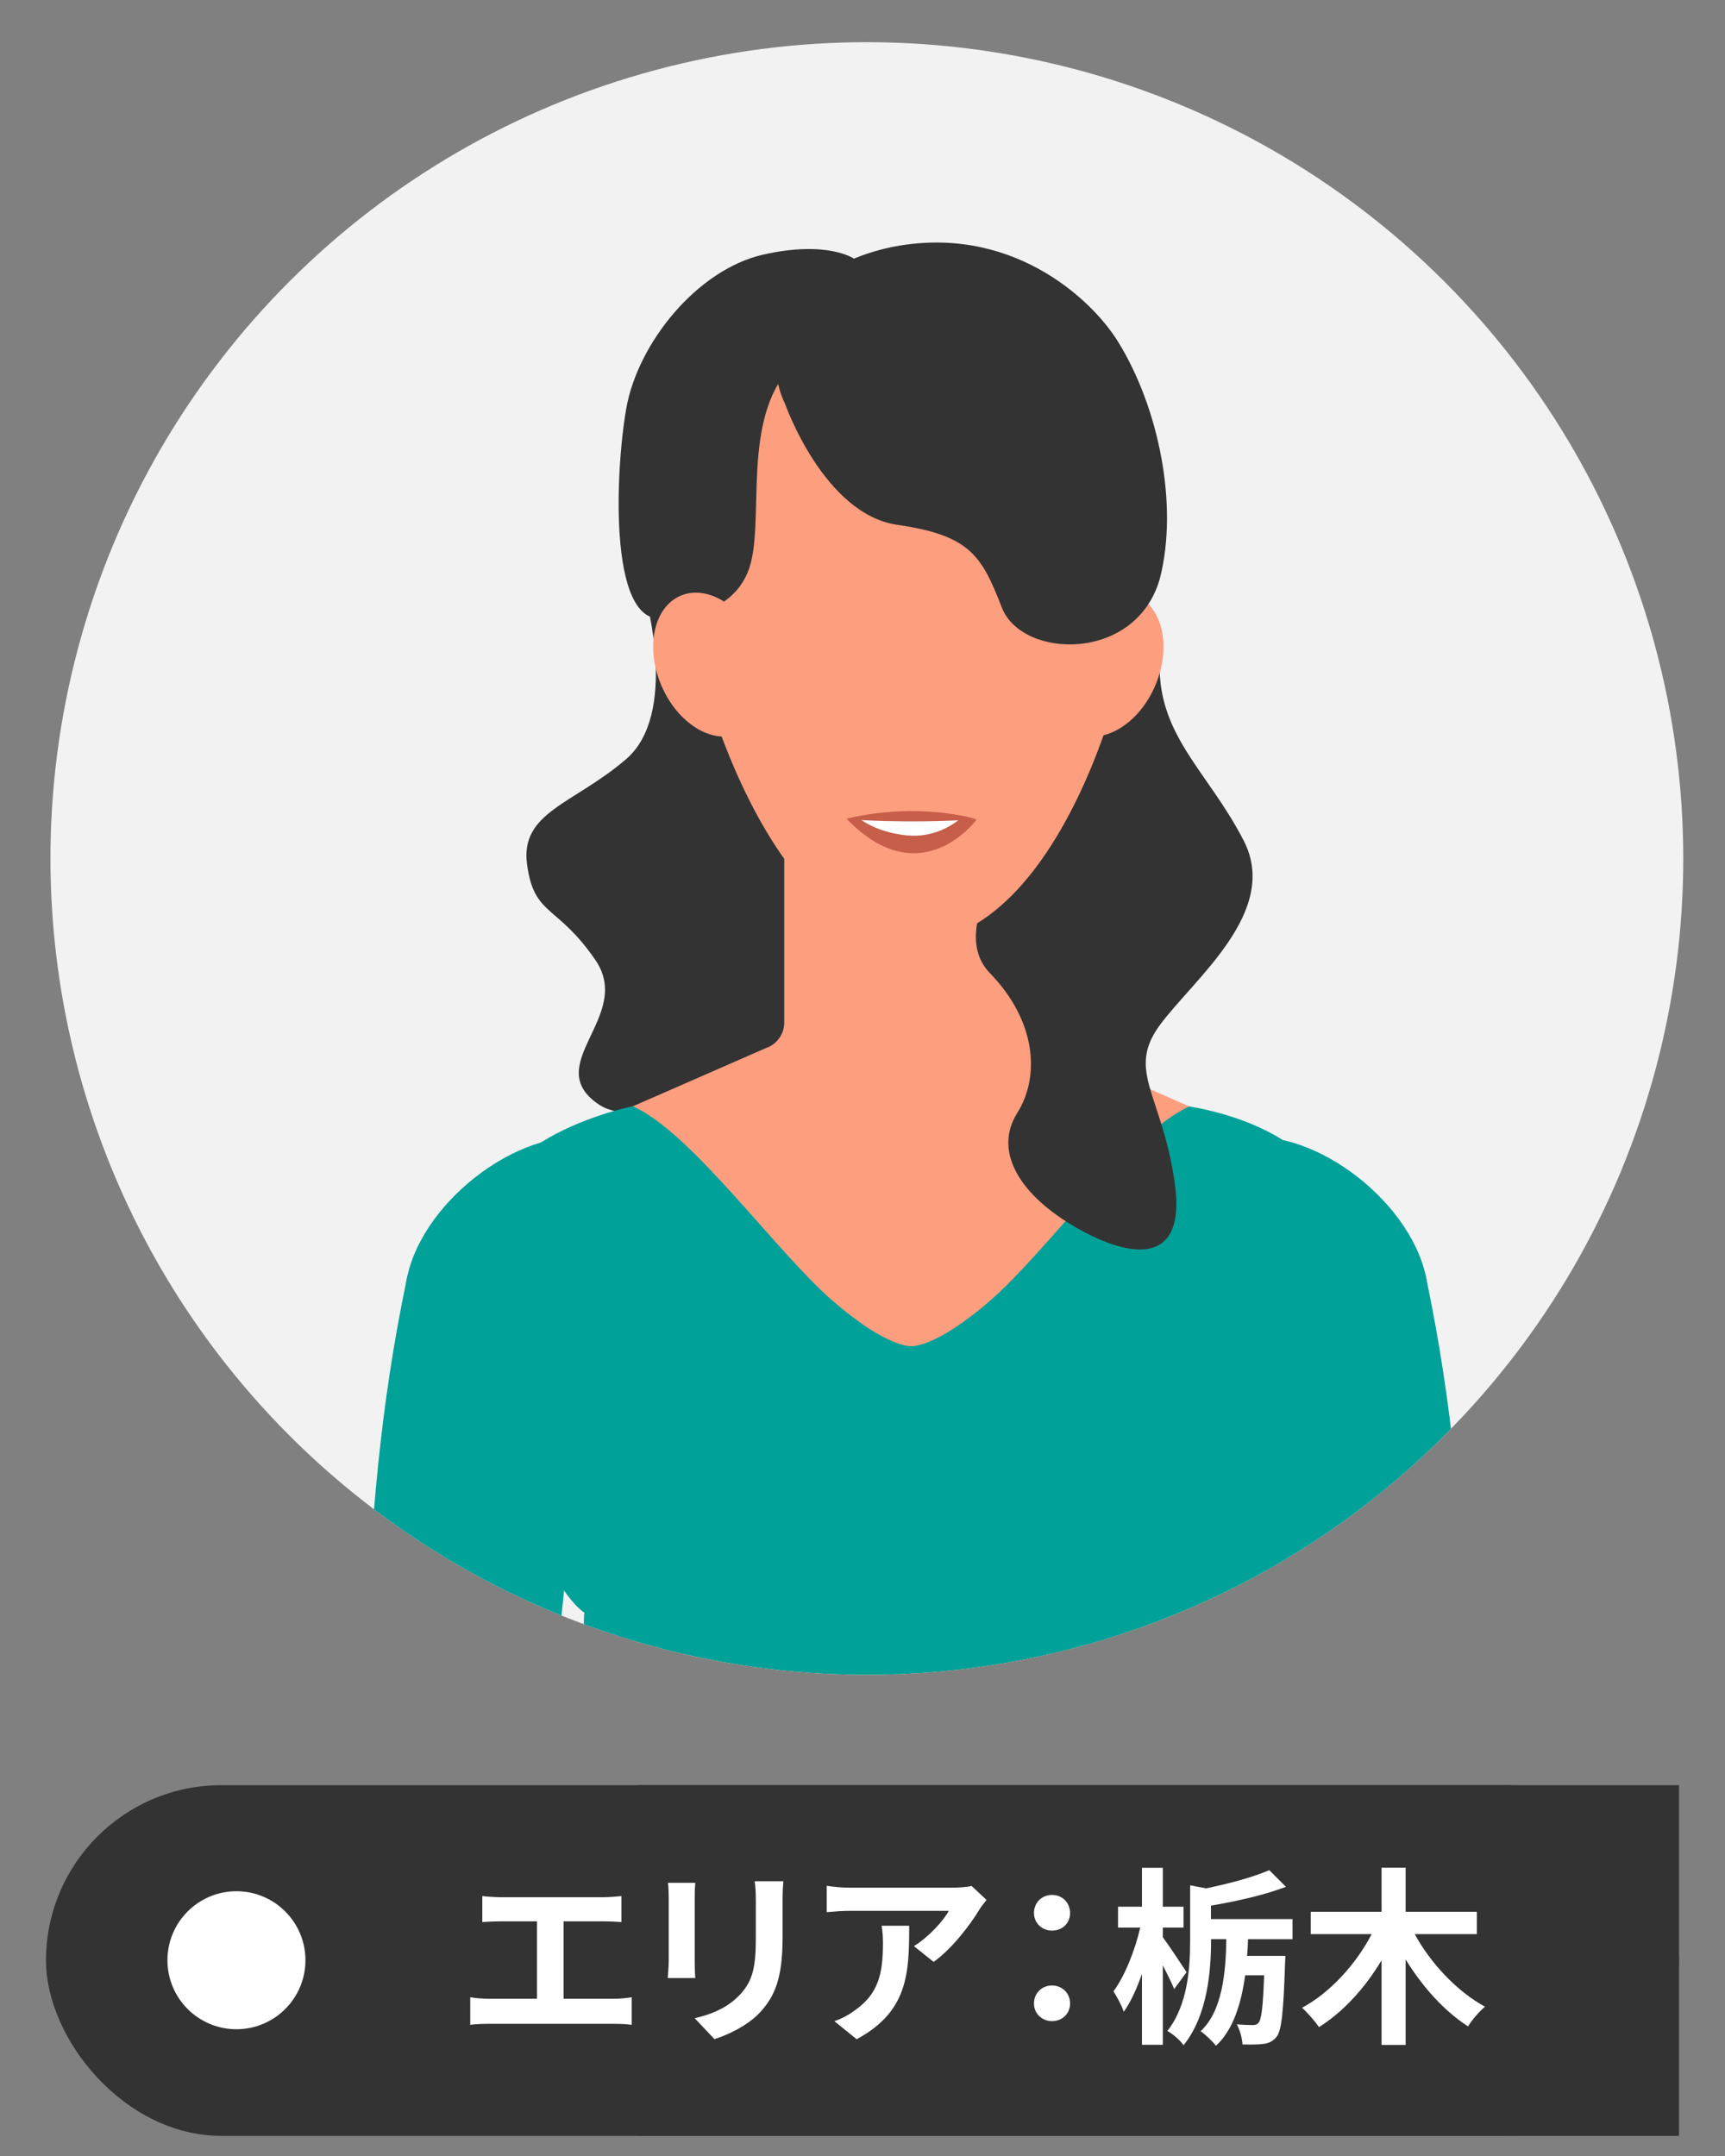 <?xml version="1.0" encoding="UTF-8"?>
<svg xmlns="http://www.w3.org/2000/svg" xmlns:xlink="http://www.w3.org/1999/xlink" viewBox="0 0 300 375">
  <rect x="0" y="0" width="300" height="375" fill="#808080" stroke="none"/>
  <defs>
    <style>
      .cls-1 {
        fill: #993e39;
      }

      .cls-1, .cls-2, .cls-3, .cls-4, .cls-5, .cls-6, .cls-7, .cls-8, .cls-9, .cls-10, .cls-11, .cls-12, .cls-13, .cls-14, .cls-15, .cls-16 {
        stroke-width: 0px;
      }

      .cls-2 {
        fill: #4d3932;
      }

      .cls-17 {
        clip-path: url(#clippath-2);
      }

      .cls-18 {
        isolation: isolate;
      }

      .cls-4 {
        fill: #fd9e7f;
      }

      .cls-5 {
        fill: none;
      }

      .cls-6 {
        fill: #372732;
      }

      .cls-7 {
        fill: #f7e6dc;
      }

      .cls-8 {
        fill: #3a2a25;
      }

      .cls-19 {
        clip-path: url(#clippath-1);
      }

      .cls-9 {
        fill: #333;
      }

      .cls-20 {
        mix-blend-mode: multiply;
        opacity: .31;
      }

      .cls-10 {
        fill: #fff;
      }

      .cls-11 {
        fill: #c65e4a;
      }

      .cls-21 {
        clip-path: url(#clippath);
      }

      .cls-12 {
        fill: #242730;
      }

      .cls-13 {
        fill: #aa4941;
      }

      .cls-14 {
        fill: #d6d6d6;
      }

      .cls-15 {
        fill: #f2f2f2;
      }

      .cls-16 {
        fill: #00a199;
      }
    </style>
    <clipPath id="clippath">
      <circle class="cls-5" cx="150.1" cy="-730.19" r="141.98" transform="translate(560.29 -107.73) rotate(-45)"/>
    </clipPath>
    <clipPath id="clippath-1">
      <circle class="cls-5" cx="149.09" cy="-321.74" r="141.98" transform="translate(271.17 11.19) rotate(-45)"/>
    </clipPath>
    <clipPath id="clippath-2">
      <circle class="cls-5" cx="150.76" cy="149.32" r="141.98" transform="translate(-61.43 150.34) rotate(-45)"/>
    </clipPath>
  </defs>
  <g class="cls-18">
    <g id="_レイヤー_1" data-name="レイヤー 1">
      <g class="cls-21">
        <g>
          <path class="cls-1" d="m211.36-22.09s.11,12.28,2.2,16.54c2.09,4.26,13.31,14.23,17.93,18.33,3.65,3.25-56.71,4.27-56.71,4.27,0,0-2.09-10.7,1.14-21.01,2.8-8.93,1.96-18.87,1.96-18.87,12.86,4.31,24.55,5.8,33.47.72Z"/>
          <path class="cls-13" d="m174.12,30.57c-.57-.76,0-23.94,0-23.94l31.04,7.69-2.56,12.48s-10.67-.88-12.34.26c-1.13.77-1.49,3.5-1.49,3.5h-14.65Z"/>
          <path class="cls-13" d="m239.09,31.49l-51.23-.45c-1.48-.01-6.63-.81-6.63-5.26,0-2.83,1.19-9.82,5.31-12.74,9.46-6.7,40.77-6.77,49.56.51,4.99,4.13,5.85,12.97,5.64,15.99-.08,1.09-1.24,1.94-2.66,1.93Z"/>
          <path class="cls-1" d="m33.53-22.09s-.11,12.28-2.2,16.54c-2.09,4.26-11.58,14.3-12.15,19.16-.57,4.86,50.93,3.45,50.93,3.45,0,0,2.09-10.7-1.14-21.01-2.8-8.93-1.96-18.87-1.96-18.87-12.86,4.31-24.55,5.8-33.47.72Z"/>
          <path class="cls-13" d="m70.77,30.57c.57-.76,0-23.94,0-23.94l-15.5,7.6,2.74,12.52s1.99-.82,3.66.31c1.13.77,1.49,3.5,1.49,3.5h7.62Z"/>
          <path class="cls-13" d="m5.6,31.49l49.83-.45c1.48-.01,6.63-.81,6.63-5.26,0-2.83-1.19-9.82-5.32-12.74-9.46-6.7-39.91-7.51-48.71-.23-4.99,4.13-5.31,13.71-5.1,16.73.08,1.09,1.24,1.94,2.66,1.93Z"/>
        </g>
      </g>
      <g class="cls-19">
        <g>
          <path class="cls-6" d="m38.35,485.21c-.75,0-1.42-.52-1.58-1.28L-80.67-76.87c-.18-.87.38-1.73,1.25-1.91.87-.17,1.73.38,1.91,1.25L39.93,483.26c.18.87-.38,1.73-1.25,1.91-.11.02-.22.03-.33.03Z"/>
          <path class="cls-4" d="m245.73,8.44l1.77,24.57,14.64.07.1-21.96s-19.99-1.39-16.51-2.68Z"/>
          <path class="cls-4" d="m263.79,41.32s-2.69,17.52-6.92,24.6c-4.23,7.08-13.41,17.62-16.16,18.04s.02-4.78.02-4.78c0,0-2.76,1.58-4.2.56-1.44-1.02-.42-3.19,1.33-5.21,1.75-2.02,5.13-13.02,5.13-13.02,0,0-6.99,7.94-9.45,7.78-2.46-.16-1.58-3.75.75-6.72,2.33-2.97,9.17-9.61,9.34-14.24.17-4.64-1.38-15.65,3.71-20.56,5.09-4.9,11.02-2.7,13.46,2.38,2.44,5.08,3.56,7.89,2.99,11.17Z"/>
          <path class="cls-14" d="m264.37-147.83s14.25,1.84,14.87,18.67c.61,16.84,1.16,55.89-.2,77.98-1.81,29.41-7.24,68.18-7.43,71.57-.2,3.39-9.85,6.82-15.74,4.28-5.89-2.54-8.14,0-13.74-1.46-5.59-1.46-9.75-52.61-10.53-72.68-.79-20.07-7.45-51.32-2.58-63.63,4.87-12.31,21.3-43.05,35.35-34.74Z"/>
          <path class="cls-2" d="m70.93-47.94s-1.23,43.96-4.38,73.36c-3.16,29.4,11.98,384.48,11.98,384.48h57.9l13.21-350.83c.07-3.02,2.54-5.44,5.57-5.44h0c3.03,0,5.5,2.42,5.57,5.45l11.59,350.83h60.09s14.57-372.8,14.34-386c-.23-13.2,2.94-58.27-1.02-70.95-3.95-12.68-174.83-.89-174.83-.89Z"/>
          <path class="cls-7" d="m80.14,153.12c.21,5.3-3.91,9.77-9.22,9.98l-2.41.16c-4.75.19-8.76-8.74-8.95-13.49l-2.39-48.32c-.19-4.75,3.51-15.12,8.26-15.31l2.41-.16c5.3-.21,9.77,3.91,9.98,9.22l2.31,57.93Z"/>
          <path class="cls-7" d="m231.48,172.44c.24-5.3,4.72-9.4,10.02-9.17l2.42.04c4.75.21,7.99,9.45,7.78,14.2l-1.69,48.35c-.21,4.75-4.77,14.77-9.52,14.56l-2.42-.04c-5.3-.24-9.4-4.72-9.17-10.02l2.58-57.92Z"/>
          <g>
            <path class="cls-8" d="m154.7,53.66c-.02-.28-1.76-28.43,1.74-59.45l.99.11c-3.49,30.94-1.76,59-1.74,59.28l-.99.06Z"/>
            <path class="cls-8" d="m154.54,35.42c-.31-.14-7.54-3.51-8.83-12.8-1.26-9.07-.02-28.77,0-28.97l.99.06c-.01.2-1.25,19.8,0,28.77,1.21,8.75,8.18,12,8.25,12.03l-.41.9Z"/>
          </g>
          <path class="cls-8" d="m66.4,49.84l-.51-.85c.16-.09,15.81-9.53,19.76-23.57,4-14.19,6.19-32.83,6.21-33.02l.99.11c-.02.19-2.23,18.9-6.24,33.17-4.06,14.42-20.05,24.06-20.21,24.15Z"/>
          <path class="cls-8" d="m245.09,56.61c-.13-.07-13.44-7.01-17.66-20.28-4.18-13.13-6.27-38.42-6.29-38.68l.99-.08c.02.25,2.1,25.43,6.25,38.46,4.1,12.88,17.04,19.63,17.17,19.7l-.45.88Z"/>
        </g>
      </g>
      <g class="cls-17">
        <rect class="cls-15" x=".87" y="-9.93" width="341.82" height="345.63"/>
        <g>
          <path class="cls-4" d="m73.64,450.7l-16.85-4.28c1.66-52.35-2.66-62.98,4.87-97.91l30-7.11c.87,11.74-8.79,51.43-18.03,109.3Z"/>
          <path class="cls-16" d="m85.18,358.94l-20.34,8.97c-2.61-.37-4.42-2.78-4.05-5.39,3.65-58.9.59-95.55,9.99-140.23.37-2.61,7.86-5.9,10.47-5.53l24.55,3.47c2.61.37-4.94,29.64-5.31,32.25l-8.82,88.92c-.37,2.61-3.87,17.91-6.48,17.55Z"/>
          <path class="cls-16" d="m125.05,222.29c0,13.57-11,24.56-24.56,24.56s-30.08-7.42-30.08-20.99,16.51-28.13,30.08-28.13,24.56,11,24.56,24.56Z"/>
          <path class="cls-4" d="m245.99,450.7l17.66-4.71c-1.66-52.35,1.04-62.54-6.49-97.48l-30-7.11c-.87,11.74,9.6,51.43,18.83,109.3Z"/>
          <path class="cls-16" d="m233.63,358.94l20.34,8.97c2.61-.37,4.42-2.78,4.05-5.39-3.65-58.9-.59-95.55-9.99-140.23-.37-2.61-7.86-5.9-10.47-5.53l-24.55,3.47c-2.61.37,4.94,29.64,5.31,32.25l8.83,88.92c.37,2.61,3.87,17.91,6.48,17.55Z"/>
          <path class="cls-16" d="m193.77,222.29c0,13.57,11,24.56,24.56,24.56s30.08-7.42,30.08-20.99-16.51-28.13-30.08-28.13-24.56,11-24.56,24.56Z"/>
          <path class="cls-9" d="m112.3,104.06s5.71,20.12-3.4,27.97c-9.12,7.85-18.46,9.18-17.24,18.3,1.22,9.12,5.23,6.9,11.91,16.69,6.68,9.79-9.79,18.25.67,25.15,10.46,6.9,52.43-12.46,54.26-34.72,1.82-22.25-46.19-53.4-46.19-53.4Z"/>
          <path class="cls-4" d="m210.75,371.28h-104.51c6.79-23.24,3.56-58.44,0-94.03h104.51c-6.07,36.25-9.21,70.13,0,94.03Z"/>
          <path class="cls-4" d="m180.18,177.71v-35.09c0-2.58-2.09-4.67-4.67-4.67h-34.45c-2.58,0-4.67,2.09-4.67,4.67v35.24c0,2.01-1.29,3.8-3.2,4.44l-27.94,12.23c-1.91.63-5.91.34-5.91,2.36h0c0,1.57.78,3.03,2.09,3.9l54.49,36.12c1.57,1.04,3.6,1.04,5.16,0l54.49-36.12c1.31-.87,2.09-2.33,2.09-3.9h0c0-2.01-5.13-2.14-7.04-2.78l-27.23-11.96c-1.91-.63-3.2-2.42-3.2-4.44Z"/>
          <path class="cls-16" d="m216.68,226.2c-.65-9.81,6.39-27.92,6.39-27.92-7.19-4.58-16.23-5.82-16.23-5.82-10.22,4.53-24.81,25.25-34.62,33.75-9.81,8.5-13.87,7.93-13.89,7.93-1.05-.03-5.22-.69-13.57-7.93-9.8-8.49-24.46-29.24-34.69-33.79-.02,0,.02,0,0,0-.46.05-9.09,1.92-16.01,6.3-.04.02,6.87,18.03,6.24,27.49-.65,9.81-14.38,30.07-5.88,44.45,4.31,8,6.88,9.63,7.16,9.79.02.01.04.02.04.05-1.18,13.48,11.11,37.09,5.88,52.23,0,.02,101.97,1.34,101.97.04-5.82-11.41,6-36.54,5.88-52.3,0,0,2.62-1.31,7.19-9.81,8.5-14.38-5.23-34.65-5.88-44.45Z"/>
          <path class="cls-12" d="m246.32,449.55c-5.51-49.21-24.11-67.76-31.45-77.35-7.34-9.59-7.78-13.9-7.78-13.9-36.52,11.51-70.09,13.3-98.19,0,0,0,.57,4.31-6.77,13.9-7.34,9.59-20.86,28.14-26.37,77.35-5.51,49.21-1.54,166.25-1.54,166.25,28.74,18.04,105.99-61.36,168.45-69.63,0,0,9.17-47.41,3.66-96.61Z"/>
          <g class="cls-20">
            <path class="cls-4" d="m180.39,154.61c0,11.73-9.8,27.78-21.9,27.78s-21.9-16.05-21.9-27.78,9.8-21.25,21.9-21.25,21.9,9.51,21.9,21.25Z"/>
          </g>
          <path class="cls-9" d="m178.57,144.65s-14.48,16.3-6.4,24.62c8.07,8.33,8.74,17.95,4.74,24.32-4.01,6.37,0,13.72,9.35,19.39,9.35,5.67,20.27,8.07,18.03-7.34-2.25-15.42-8.45-19.36-2.56-27.37,5.9-8.01,20.92-19.7,14.57-32.05-6.34-12.35-15.46-18.55-14.57-32.14-2.7-6.02-23.15,30.57-23.15,30.57Z"/>
          <path class="cls-4" d="m184.03,112.02c-2.8,6.62-1.29,13.59,3.38,15.57,4.67,1.98,10.73-1.79,13.53-8.41,2.8-6.62,1.29-13.59-3.38-15.57-4.67-1.98-10.73,1.79-13.53,8.41Z"/>
          <path class="cls-4" d="m199.35,88.48c0,26.04-14.81,75.48-40.81,75.48-24.11,0-40.91-47.89-40.91-75.48,0-31.17,9.28-40.96,39.79-40.96s41.93,9.79,41.93,40.96Z"/>
          <path class="cls-9" d="m136.6,70.42s6.75,19.03,19.44,20.86c12.68,1.84,14.69,5.37,18.19,14.39,3.51,9.01,23.38,9.57,27.49-5.05,3.28-12.79-.23-29.82-7.29-41.21-4.76-7.69-19.03-20.7-39.72-16.36-19.36,4.34-22.41,18.66-18.1,27.37Z"/>
          <path class="cls-9" d="m116.38,107.3s10.11.52,13.62-7.66c3.51-8.18-1.84-27.72,8.68-36.9,10.52-9.18,9.82-17.76,9.82-17.76,0,0-4.61-3.23-15.79-.69-11.45,2.61-21.8,15.36-23.8,26.79-2,11.43-3.15,39.72,7.48,36.21Z"/>
          <path class="cls-4" d="m131.91,112.02c2.8,6.62,1.29,13.59-3.38,15.57-4.67,1.98-10.73-1.79-13.53-8.41-2.8-6.62-1.29-13.59,3.38-15.57,4.67-1.98,10.73,1.79,13.53,8.41Z"/>
          <g class="cls-20">
            <path class="cls-4" d="m156.09,352.53c0,.86-.7,1.56-1.56,1.56s-1.56-.7-1.56-1.56.7-1.56,1.56-1.56,1.56.7,1.56,1.56Z"/>
          </g>
          <path class="cls-3" d="m155.51,385.12c-35.38,0-48.76-19.88-48.89-20.08-.1-.15-.05-.34.09-.44.15-.09.34-.06.44.09.13.2,13.36,19.79,48.36,19.79.2,0,.39,0,.58,0,35.47-.22,52.67-20.88,52.84-21.09.11-.13.31-.16.45-.05.14.11.16.31.05.45-.17.21-17.54,21.1-53.33,21.32-.19,0-.39,0-.59,0Z"/>
          <path class="cls-3" d="m161.53,406.46c-37.95,0-57.28-36.78-57.48-37.17-.08-.16-.02-.35.14-.43.16-.08.35-.02.43.14.21.4,20.99,39.93,61.69,36.63,40.65-3.28,44.1-38.98,44.13-39.34.02-.18.15-.31.34-.29.18.02.31.17.29.34,0,.09-.83,9.26-6.74,18.71-5.45,8.72-16.46,19.48-37.98,21.22-1.64.13-3.25.19-4.83.19Z"/>
          <g>
            <path class="cls-10" d="m147.23,142.4l22.65.1s-8.61,9.95-22.65-.1Z"/>
            <path class="cls-11" d="m169.88,142.5h-2.99c-1.52,1.21-4.8,3.27-9.26,2.79-4.27-.45-6.89-1.96-8.14-2.88h-2.26c12.96,13.44,22.65.09,22.65.09Z"/>
            <path class="cls-11" d="m147.23,142.4c-.54.13,10.64.92,22.65.1,0,0-9.94-3.14-22.65-.1Z"/>
          </g>
        </g>
      </g>
      <rect class="cls-9" x="8" y="310.5" width="284" height="61" rx="30.5" ry="30.5"/>
      <rect class="cls-9" x="111" y="310.5" width="181" height="61"/>
      <circle class="cls-10" cx="41.12" cy="340.95" r="12"/>
      <g>
        <path class="cls-10" d="m87.02,329.99h17.95c.99,0,2.15-.1,3.1-.2v4.52c-.99-.07-2.15-.13-3.1-.13h-6.96v13.47h8.75c1.19,0,2.24-.13,3.1-.26v4.79c-.96-.13-2.34-.17-3.1-.17h-21.75c-.99,0-2.15.03-3.23.17v-4.79c1.02.17,2.21.26,3.23.26h8.38v-13.47h-6.37c-.89,0-2.31.07-3.14.13v-4.52c.86.1,2.21.2,3.14.2Z"/>
        <path class="cls-10" d="m120.82,330.02v11.16c0,.83.03,2.11.1,2.87h-4.79c.03-.63.17-1.91.17-2.9v-11.12c0-.63-.03-1.78-.13-2.54h4.75c-.07.76-.1,1.48-.1,2.54Zm15.28.5v6.53c0,7.1-1.39,10.17-3.83,12.87-2.18,2.38-5.61,3.99-8.02,4.75l-3.43-3.63c3.27-.76,5.94-2.01,7.92-4.16,2.28-2.47,2.71-4.95,2.71-10.1v-6.27c0-1.32-.07-2.38-.2-3.3h4.98c-.07.92-.13,1.98-.13,3.3Z"/>
        <path class="cls-10" d="m170.29,332.2c-1.55,2.57-4.69,6.73-7.92,9.04l-3.43-2.74c2.64-1.62,5.21-4.52,6.07-6.14h-17.2c-1.39,0-2.48.1-4.03.23v-4.59c1.25.2,2.64.33,4.03.33h17.79c.92,0,2.74-.1,3.37-.3l2.61,2.44c-.36.43-.99,1.22-1.29,1.72Zm-21.32,22.48l-3.86-3.13c1.06-.36,2.24-.92,3.47-1.82,4.19-2.9,4.98-6.4,4.98-11.81,0-1.02-.07-1.92-.23-2.97h4.79c0,8.18-.17,14.92-9.14,19.74Z"/>
        <path class="cls-10" d="m179.82,332.73c0-1.82,1.39-3.14,3.14-3.14s3.14,1.32,3.14,3.14-1.39,3.07-3.14,3.07-3.14-1.32-3.14-3.07Zm0,15.74c0-1.81,1.39-3.13,3.14-3.13s3.14,1.32,3.14,3.13-1.39,3.07-3.14,3.07-3.14-1.32-3.14-3.07Z"/>
        <path class="cls-10" d="m204.21,345.96c-.43-1.06-1.22-2.64-1.98-4.13v13.83h-3.63v-12.34c-.89,2.57-1.98,4.95-3.17,6.6-.33-1.09-1.19-2.61-1.78-3.56,1.95-2.64,3.76-7.16,4.65-11.09h-3.86v-3.63h4.16v-6.77h3.63v6.77h3.6v3.63h-3.6v1.68c.92,1.22,3.53,5.15,4.13,6.07l-2.15,2.94Zm12.84-8.68c-.03.96-.07,1.92-.17,2.91h6.67s-.03,1.02-.07,1.45c-.26,8.19-.59,11.49-1.45,12.61-.66.79-1.29,1.12-2.28,1.25-.83.13-2.21.13-3.66.1-.07-1.09-.46-2.54-.99-3.5,1.19.1,2.28.13,2.77.13.46,0,.76-.1,1.02-.43.5-.59.76-2.74.96-8.22h-3.3c-.66,4.79-2.05,9.47-5.08,12.25-.53-.73-1.91-2.01-2.67-2.54,3.76-3.43,4.42-10.3,4.46-16.01h-2.64v.17c0,5.15-.56,13.07-4.79,18.29-.53-.83-1.91-2.01-2.81-2.48,3.6-4.62,3.96-11.06,3.96-15.84v-9.5l2.77.53c4.06-.83,8.28-1.98,10.99-3.17l2.9,2.9c-3.7,1.42-8.55,2.51-13.04,3.27v2.34h14.19v3.5h-7.76Z"/>
        <path class="cls-10" d="m246.05,336.42c2.74,5.05,7.36,9.97,12.21,12.61-.96.79-2.31,2.34-2.94,3.43-4.16-2.67-7.95-6.9-10.86-11.65v14.88h-4.19v-14.72c-2.87,4.79-6.67,8.98-10.89,11.62-.66-1.02-2.01-2.54-2.94-3.37,4.92-2.64,9.41-7.62,12.11-12.81h-10.59v-3.89h12.31v-7.66h4.19v7.66h12.38v3.89h-10.79Z"/>
      </g>
    </g>
  </g>
</svg>